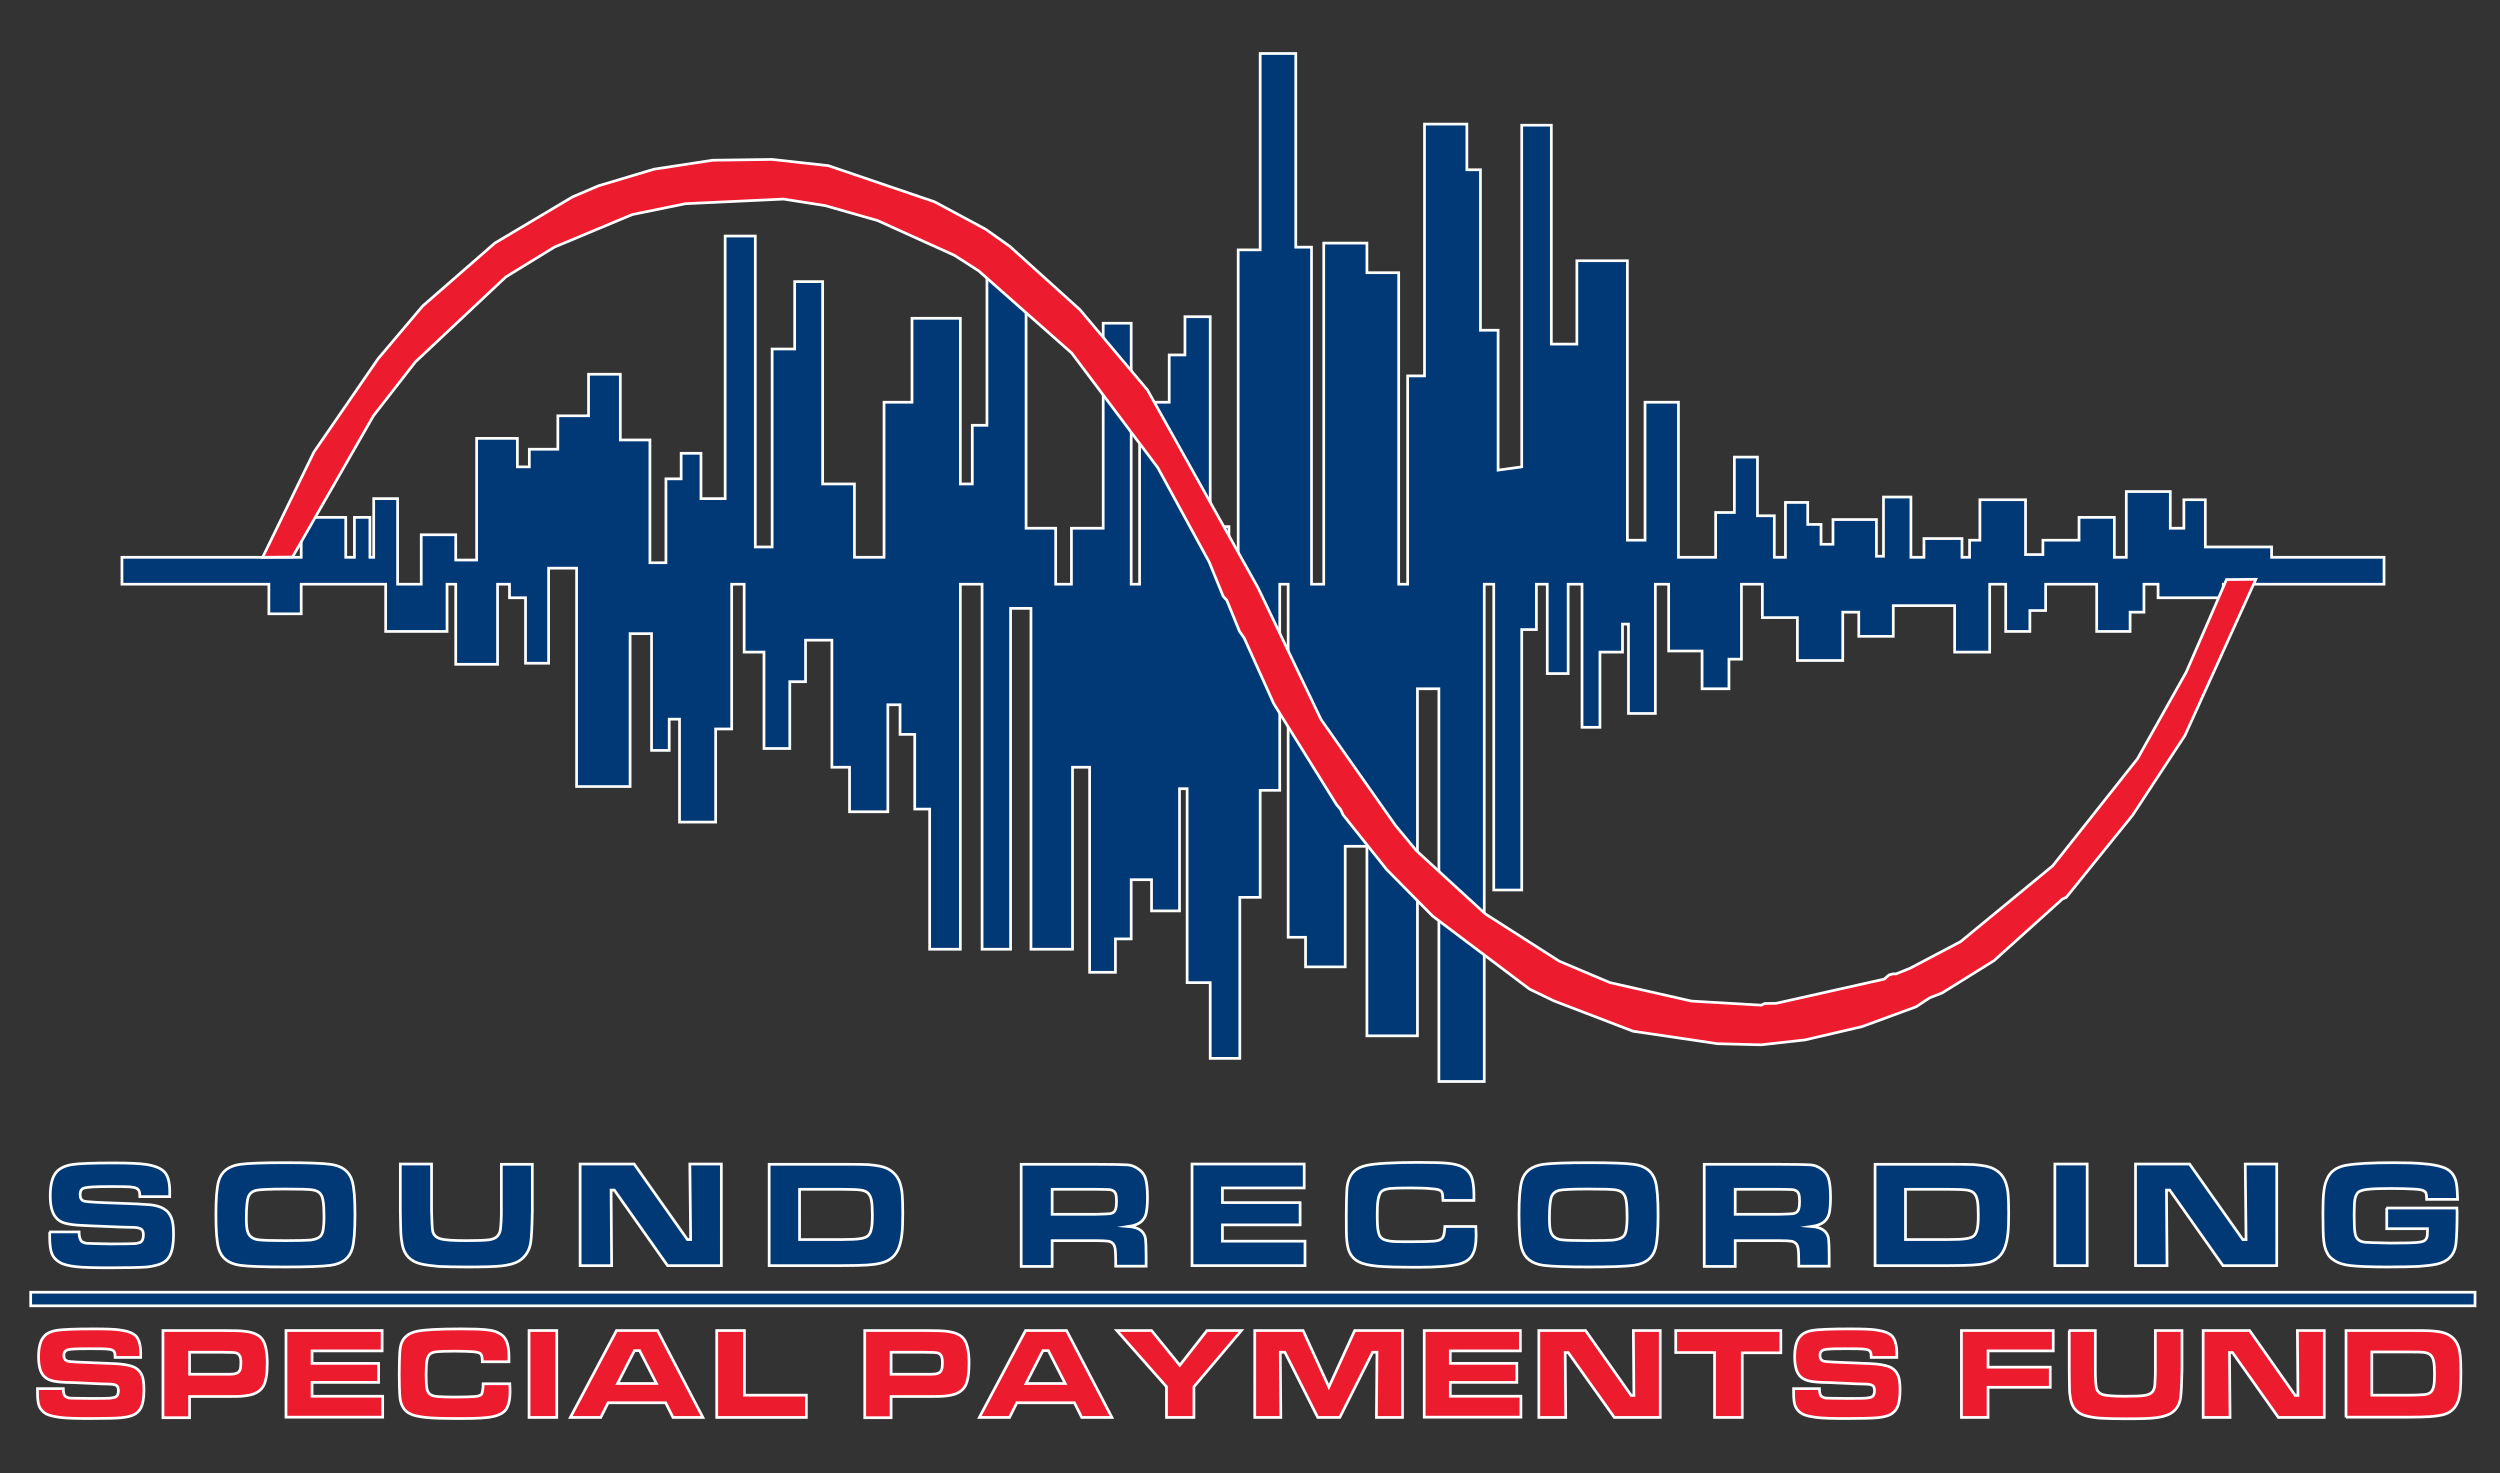 <?xml version="1.0" encoding="utf-8"?>
<!-- Generator: Adobe Illustrator 22.1.0, SVG Export Plug-In . SVG Version: 6.00 Build 0)  -->
<svg version="1.1" xmlns="http://www.w3.org/2000/svg" xmlns:xlink="http://www.w3.org/1999/xlink" x="0px" y="0px"
	 viewBox="0 0 920.5 542.5" style="enable-background:new 0 0 920.5 542.5;" xml:space="preserve">
<rect x="0" y="0" width="920.5" height="542.5" fill="#333333" stroke="none"/>
<style type="text/css">
	.st0{display:none;}
	.st1{display:inline;}
	.st2{fill:#003976;stroke:#FFFFFF;stroke-miterlimit:10;}
	.st3{fill:#ED1B2E;stroke:#FFFFFF;stroke-miterlimit:10;}
</style>
<g id="Layer_2" class="st0">
	<rect class="st1" width="1030" height="546"/>
</g>
<g>
	<polygon class="st2" points="540.1,45.7 524.5,45.7 524.5,138.4 518.3,138.4 518.3,215.1 515,215.1 515,100.4 503.3,100.4 
		503.3,89.5 487.4,89.5 487.4,215.1 482.9,215.1 482.9,91 477.1,91 477.1,19.7 464,19.7 464,92 455.9,92 455.9,215.1 452.5,215.1 
		452.5,193.9 445.6,193.9 445.6,116.6 436.3,116.6 436.3,130.7 430.5,130.7 430.5,148.1 419.6,148.1 419.6,215.1 416.5,215.1 
		416.5,119 406.2,119 406.2,194.5 394.5,194.5 394.5,215.1 388.7,215.1 388.7,194.5 377.8,194.5 377.8,99.2 363.4,99.2 363.4,156.6 
		358,156.6 358,178.2 353.6,178.2 353.6,117.2 335.8,117.2 335.8,148.1 325.5,148.1 325.5,205.2 314.6,205.2 314.6,178.2 
		302.9,178.2 302.9,103.7 292.6,103.7 292.6,128.5 284.3,128.5 284.3,201.4 278.1,201.4 278.1,86.9 267,86.9 267,183.6 258.1,183.6 
		258.1,166.9 250.8,166.9 250.8,176.3 245.2,176.3 245.2,207.2 239.3,207.2 239.3,162 228.4,162 228.4,137.8 216.7,137.8 
		216.7,153.1 205.4,153.1 205.4,165.4 194.9,165.4 194.9,171.9 190.5,171.9 190.5,161.4 175.5,161.4 175.5,206.2 167.8,206.2 
		167.8,196.9 155.1,196.9 155.1,215.1 146.4,215.1 146.4,183.6 137.6,183.6 137.6,205.2 136.2,205.2 136.2,190.5 130.5,190.5 
		130.5,205.2 127.3,205.2 127.3,190.5 110.9,190.5 110.9,205.2 44.9,205.2 44.9,215.1 99,215.1 99,226 110.9,226 110.9,215.1 
		142,215.1 142,232.5 164.6,232.5 164.6,215.1 167.8,215.1 167.8,244.6 183.2,244.6 183.2,215.1 187.6,215.1 187.6,220.1 
		193.5,220.1 193.5,244.2 202,244.2 202,209.2 212.3,209.2 212.3,289.6 232,289.6 232,233.3 239.9,233.3 239.9,276.3 246.4,276.3 
		246.4,264.8 250.2,264.8 250.2,302.7 263.5,302.7 263.5,268.4 269.4,268.4 269.4,215.1 274,215.1 274,240.1 281.3,240.1 
		281.3,275.6 290.8,275.6 290.8,251 296.6,251 296.6,235.7 306.3,235.7 306.3,282.5 312.8,282.5 312.8,298.9 326.9,298.9 
		326.9,259.5 331.4,259.5 331.4,270.4 336.8,270.4 336.8,297.9 342.3,297.9 342.3,349.5 353.6,349.5 353.6,215.1 361.6,215.1 
		361.6,349.5 372.1,349.5 372.1,224 379.6,224 379.6,349.5 394.9,349.5 394.9,282.5 401.2,282.5 401.2,358 410.7,358 410.7,345.7 
		416.5,345.7 416.5,323.9 424,323.9 424,335.4 434.3,335.4 434.3,290.4 437.1,290.4 437.1,361.8 445.6,361.8 445.6,389.7 
		456.5,389.7 456.5,330.4 464,330.4 464,291 471.2,291 471.2,215.1 474.3,215.1 474.3,345.1 480.7,345.1 480.7,356 495.3,356 
		495.3,311.6 503.3,311.6 503.3,381.4 521.9,381.4 521.9,253.6 529.8,253.6 529.8,398.2 546.5,398.2 546.5,215.1 550,215.1 
		550,327.7 560.3,327.7 560.3,231.8 565.7,231.8 565.7,215.1 569.7,215.1 569.7,248 577.4,248 577.4,215.1 582.5,215.1 582.5,267.8 
		589.1,267.8 589.1,240.1 597.4,240.1 597.4,229.8 599.6,229.8 599.6,262.7 609.5,262.7 609.5,215.1 614.4,215.1 614.4,239.7 
		626.7,239.7 626.7,253.6 636.6,253.6 636.6,242.7 641.2,242.7 641.2,215.1 648.9,215.1 648.9,227.4 661.8,227.4 661.8,243.2 
		678.5,243.2 678.5,225.4 684.4,225.4 684.4,234.3 697.1,234.3 697.1,223 719.7,223 719.7,240.1 732.6,240.1 732.6,215.1 
		738.5,215.1 738.5,232.5 747.4,232.5 747.4,224.8 753.2,224.8 753.2,215.1 772,215.1 772,232.5 784.3,232.5 784.3,225.4 
		789.4,225.4 789.4,215.1 794.6,215.1 794.6,220.1 818.6,220.1 818.6,215.1 877.8,215.1 877.8,205.2 836.4,205.2 836.4,201.4 
		812,201.4 812,184 804.1,184 804.1,194.5 799.1,194.5 799.1,181 782.9,181 782.9,205.2 778.5,205.2 778.5,190.5 765.5,190.5 
		765.5,198.9 752.2,198.9 752.2,204.2 745.8,204.2 745.8,184 729,184 729,198.9 725.2,198.9 725.2,205.2 722.4,205.2 722.4,198.3 
		708.4,198.3 708.4,205.2 703.6,205.2 703.6,183 693.5,183 693.5,204.8 690.9,204.8 690.9,191.3 674.9,191.3 674.9,200.4 
		670.5,200.4 670.5,193.1 665.6,193.1 665.6,185 657.4,185 657.4,205.2 653.3,205.2 653.3,189.9 647.1,189.9 647.1,168.3 
		638.6,168.3 638.6,188.7 631.7,188.7 631.7,205.2 618,205.2 618,148.1 605.7,148.1 605.7,198.9 599.2,198.9 599.2,96 580.6,96 
		580.6,126.7 571.2,126.7 571.2,46.1 560.3,46.1 560.3,171.9 551.6,173.1 551.6,121.6 545.1,121.6 545.1,62.5 540.1,62.5 
		540.1,45.7 	"/>
	<polygon class="st3" points="805,247.4 787,279.4 755.8,318.8 721.9,346.7 703.3,356.5 698.1,358.6 696.9,358.6 695.5,359 
		693.8,360.5 654.1,369.4 649.7,369.5 648.5,370.1 622.8,368.6 592.8,361.8 574.1,353.9 546.9,336.5 521.5,313.2 513.8,303.9 
		486.4,264.9 463.2,216.4 422.5,143.6 397.6,114 371.8,90.7 362.9,84.4 344.1,74.3 305,61 284.3,58.7 262.4,59 240.8,62.3 
		220.4,68.4 210.8,72.5 182.2,89.5 155.6,112.7 139.2,132.1 115.6,166.4 96.7,205.2 107.7,205.1 137.5,153.1 152.9,133.3 186.2,102 
		204.1,91 232.8,79 252.4,75 288.5,73.3 303.8,75.7 323.1,81.2 351.4,94 360.3,99.7 394.6,130 426.3,172.2 445.2,206.9 450.4,219.6 
		451.7,221 456.4,232.5 458.1,234.9 469,259.1 492.2,296.4 493.6,298 494.5,300 510.6,320.2 527.5,337.3 563.2,364.2 572.1,368.5 
		601.3,379.7 632.5,384.3 648.5,384.7 664.6,382.9 685.6,378 705.5,370.7 710.5,367.4 715.1,365.6 734.2,353.7 759.4,331 
		760.8,330.4 785.2,300.2 804.5,270.8 830.6,213.3 819.8,213.4 805,247.4 	"/>
	<g>
		<path class="st3" d="M13.9,511.3h9.4c0,1.6,0.3,2.6,1,3c0.5,0.3,1.1,0.5,1.8,0.5s3.1,0.1,7,0.1c4.1,0,6.6,0,7.4-0.1s1.5-0.2,2-0.4
			c0.7-0.3,1.1-1.1,1.1-2.4c0-1-0.3-1.6-0.8-1.9s-1.5-0.5-3.1-0.5c-1.2,0-3.8-0.1-7.6-0.3c-4-0.2-6.6-0.3-7.8-0.3
			c-2.3-0.1-4.1-0.3-5.4-0.7s-2.2-1-2.9-1.8c-1.2-1.4-1.8-3.7-1.8-6.9c0-3.6,0.7-6.2,2.1-7.6c1-1.2,2.7-1.9,4.8-2.2
			s6.6-0.5,13.2-0.5c4.7,0,8,0.1,9.9,0.4c2.9,0.4,5,1.2,6,2.4s1.6,3.3,1.6,6.2c0,0.3,0,0.8,0,1.5h-9.4c0-0.9-0.1-1.5-0.2-1.8
			s-0.3-0.6-0.7-0.8c-0.4-0.3-1.2-0.4-2.2-0.5s-3.3-0.1-6.8-0.1c-4.1,0-6.7,0.1-7.6,0.4s-1.4,1-1.4,2.1c0,1.1,0.5,1.8,1.4,2.1
			c0.8,0.2,4.2,0.4,10.3,0.6c5.2,0.2,8.6,0.3,10.4,0.6s3.1,0.6,4.2,1.2c1.2,0.7,2,1.7,2.5,2.9s0.7,3,0.7,5.3c0,3-0.4,5.3-1.2,6.7
			c-0.6,1.1-1.5,1.9-2.5,2.4s-2.6,0.9-4.6,1.1c-2.1,0.2-6,0.3-11.8,0.3c-4.8,0-8.4-0.1-10.7-0.4s-4-0.7-5.2-1.3
			c-1.2-0.7-2-1.6-2.5-2.7s-0.7-2.8-0.7-5.1V511.3z"/>
		<path class="st3" d="M60,521.9v-32h21.9c4.3,0,7.1,0.1,8.4,0.3c3.2,0.4,5.3,1.4,6.4,3.1s1.7,4.5,1.7,8.7c0,4-0.5,6.7-1.4,8.3
			c-0.6,1.1-1.5,1.9-2.6,2.5s-2.7,1-4.6,1.2c-1.4,0.2-4,0.2-7.8,0.2H69.8v7.8H60z M69.8,506H82c2.2,0,3.6,0,4.1-0.1s0.9-0.2,1.3-0.4
			c0.5-0.3,0.8-0.7,1-1.2s0.3-1.4,0.3-2.5s-0.1-2-0.4-2.5s-0.6-0.9-1.2-1.1c-0.4-0.2-2.1-0.3-5.1-0.3H69.8V506z"/>
		<path class="st3" d="M105.3,489.9h35.4v7.5h-25.8v4.6h24.5v7h-24.5v5.1h26v7.7h-35.6V489.9z"/>
		<path class="st3" d="M177.9,509.5h9.8c0.1,1.6,0.1,2.6,0.1,3c0,2.5-0.4,4.4-1.1,5.8c-0.8,1.6-2.4,2.6-4.8,3.2s-6.4,0.8-12.2,0.8
			c-6.1,0-10.4-0.1-13-0.4s-4.5-0.7-5.8-1.4c-1.2-0.6-2-1.4-2.6-2.5s-1-2.4-1.1-4.2c-0.1-1.5-0.2-4.1-0.2-7.9c0-3.7,0.1-6.4,0.2-8
			s0.4-2.9,0.8-3.8c0.9-2,2.7-3.3,5.4-3.9s8.2-0.9,16.5-0.9c4.1,0,7.1,0.1,9,0.3s3.4,0.5,4.5,1.1c1.5,0.7,2.5,1.7,3.1,3.1
			s0.9,3.3,0.9,6c0,0.1,0,0.7,0,1.6h-9.8c0-1.1-0.1-1.8-0.2-2.1s-0.3-0.7-0.5-0.9c-0.4-0.3-1.3-0.6-2.8-0.7s-3.8-0.2-6.9-0.2
			c-3,0-5.2,0.1-6.3,0.2s-2,0.4-2.5,0.8c-0.6,0.5-1,1.3-1.2,2.4s-0.3,2.9-0.3,5.3s0.1,4.1,0.3,5.1s0.6,1.7,1.2,2.1
			c0.5,0.4,1.4,0.7,2.6,0.8s3.3,0.2,6.3,0.2c3.7,0,6.2-0.1,7.5-0.2s2.1-0.4,2.5-0.8C177.6,512.8,177.9,511.5,177.9,509.5z"/>
		<path class="st3" d="M194.8,489.9H205v32h-10.2V489.9z"/>
		<path class="st3" d="M247.8,521.9l-2.7-5.4h-21.2l-2.7,5.4H210l17-32h15.1l16.7,32H247.8z M241.7,509.4l-6.2-12.1h-1.9l-6.2,12.1
			H241.7z"/>
		<path class="st3" d="M263.9,489.9h10.2v23.8h22.8v8.2h-33V489.9z"/>
		<path class="st3" d="M318.4,521.9v-32h21.9c4.3,0,7.1,0.1,8.4,0.3c3.2,0.4,5.3,1.4,6.4,3.1s1.7,4.5,1.7,8.7c0,4-0.5,6.7-1.4,8.3
			c-0.6,1.1-1.5,1.9-2.6,2.5s-2.7,1-4.6,1.2c-1.4,0.2-4,0.2-7.8,0.2h-12.3v7.8H318.4z M328.1,506h12.2c2.2,0,3.6,0,4.1-0.1
			s0.9-0.2,1.3-0.4c0.5-0.3,0.8-0.7,1-1.2s0.3-1.4,0.3-2.5s-0.1-2-0.4-2.5s-0.6-0.9-1.2-1.1c-0.4-0.2-2.1-0.3-5.1-0.3h-12.2V506z"/>
		<path class="st3" d="M398.3,521.9l-2.7-5.4h-21.2l-2.7,5.4h-11.1l17-32h15.1l16.7,32H398.3z M392.2,509.4l-6.2-12.1H384l-6.2,12.1
			H392.2z"/>
		<path class="st3" d="M411.2,489.9H424l10.4,12.8l10-12.8h12.7l-17.5,20.7v11.3h-10.1v-11.3L411.2,489.9z"/>
		<path class="st3" d="M462.1,489.9h17.7l9.5,20.8l9.5-20.8h17.6v32h-9.6l0.2-24h-1.6l-12.1,24h-8.1l-12.1-24h-1.7l0.2,24h-9.6
			V489.9z"/>
		<path class="st3" d="M524.4,489.9h35.4v7.5H534v4.6h24.5v7H534v5.1h26v7.7h-35.6V489.9z"/>
		<path class="st3" d="M566.7,489.9h17.1l16.8,23.9h1l-0.2-23.9h9.9v32h-16.9L577.4,498h-1.1l0.2,23.9h-9.9V489.9z"/>
		<path class="st3" d="M617,489.9h38.7v8.2h-14.2v23.8h-10.2V498H617V489.9z"/>
		<path class="st3" d="M660.5,511.3h9.4c0,1.6,0.3,2.6,1,3c0.5,0.3,1.1,0.5,1.8,0.5s3.1,0.1,7,0.1c4.1,0,6.6,0,7.4-0.1
			s1.5-0.2,2-0.4c0.7-0.3,1.1-1.1,1.1-2.4c0-1-0.3-1.6-0.8-1.9s-1.5-0.5-3.1-0.5c-1.2,0-3.8-0.1-7.6-0.3c-4-0.2-6.6-0.3-7.8-0.3
			c-2.3-0.1-4.1-0.3-5.4-0.7s-2.2-1-2.9-1.8c-1.2-1.4-1.8-3.7-1.8-6.9c0-3.6,0.7-6.2,2.1-7.6c1-1.2,2.7-1.9,4.8-2.2
			s6.6-0.5,13.2-0.5c4.7,0,8,0.1,9.9,0.4c2.9,0.4,5,1.2,6,2.4s1.6,3.3,1.6,6.2c0,0.3,0,0.8,0,1.5H689c0-0.9-0.1-1.5-0.2-1.8
			s-0.3-0.6-0.7-0.8c-0.4-0.3-1.2-0.4-2.2-0.5s-3.3-0.1-6.8-0.1c-4.1,0-6.7,0.1-7.6,0.4s-1.4,1-1.4,2.1c0,1.1,0.5,1.8,1.4,2.1
			c0.8,0.2,4.2,0.4,10.3,0.6c5.2,0.2,8.6,0.3,10.4,0.6s3.1,0.6,4.2,1.2c1.2,0.7,2,1.7,2.5,2.9s0.7,3,0.7,5.3c0,3-0.4,5.3-1.2,6.7
			c-0.6,1.1-1.5,1.9-2.5,2.4s-2.6,0.9-4.6,1.1c-2.1,0.2-6,0.3-11.8,0.3c-4.8,0-8.4-0.1-10.7-0.4s-4-0.7-5.2-1.3
			c-1.2-0.7-2-1.6-2.5-2.7s-0.7-2.8-0.7-5.1V511.3z"/>
		<path class="st3" d="M722.2,489.9H756v7.5H732v6h22.9v7.4H732v11.1h-9.8V489.9z"/>
		<path class="st3" d="M761.7,489.9h9.8v14.7c0,3.4,0.2,5.5,0.4,6.4c0.3,1.3,1.1,2.1,2.4,2.5s4.1,0.6,8.3,0.6c3.4,0,5.7-0.1,7-0.3
			s2.2-0.6,2.8-1.2c0.4-0.4,0.6-0.9,0.8-1.5s0.3-1.6,0.3-3c0.1-1.4,0.1-2.6,0.1-3.5v-14.7h9.8v14.7c-0.1,5.1-0.3,8.5-0.5,10
			c-0.4,2.7-1.7,4.7-3.8,5.9c-1.2,0.7-3,1.2-5.2,1.5s-5.9,0.4-11.1,0.4c-3.9,0-6.8-0.1-8.9-0.2s-3.9-0.4-5.5-0.8
			c-3.4-0.8-5.4-2.9-6-6.2c-0.2-1.3-0.4-2.4-0.4-3.4s-0.1-3.4-0.1-7.2V489.9z"/>
		<path class="st3" d="M811.2,489.9h17.1l16.8,23.9h1l-0.2-23.9h9.9v32h-16.9L822,498h-1.1l0.2,23.9h-9.9V489.9z"/>
		<path class="st3" d="M863.8,521.9v-32h23.1c4.1,0,6.8,0,8,0.1s2.6,0.2,4,0.5c3.2,0.7,5.3,2.5,6.3,5.4c0.4,1.1,0.6,2.3,0.7,3.6
			s0.2,3.2,0.2,5.8c0,2.9-0.1,5-0.2,6.5s-0.4,2.8-0.8,4c-1,2.8-2.9,4.5-5.9,5.2c-1.4,0.3-2.9,0.5-4.5,0.6s-4.2,0.2-7.8,0.2H863.8z
			 M873.4,513.7H887c2.5,0,4.3-0.1,5.5-0.2s2-0.4,2.5-0.9c0.5-0.5,0.9-1.2,1.1-2.2s0.3-2.5,0.3-4.5s-0.1-3.5-0.3-4.5s-0.5-1.8-1-2.3
			c-0.5-0.6-1.3-0.9-2.3-1.1s-3-0.2-6-0.2h-13.5V513.7z"/>
	</g>
	<rect x="11.3" y="475.8" class="st2" width="900" height="5"/>
	<g>
		<path class="st2" d="M18.1,453.6h11c0,1.8,0.4,3,1.1,3.6c0.5,0.3,1.3,0.6,2.1,0.6c0.9,0.1,3.6,0.1,8.2,0.2c4.8,0,7.7,0,8.7-0.1
			c1,0,1.7-0.2,2.3-0.4c0.8-0.3,1.3-1.3,1.3-2.8c0-1.1-0.3-1.9-0.9-2.2c-0.6-0.4-1.8-0.6-3.6-0.6c-1.4,0-4.4-0.1-8.9-0.3
			c-4.6-0.2-7.7-0.3-9.1-0.4c-2.7-0.1-4.8-0.4-6.3-0.8c-1.5-0.4-2.6-1.1-3.4-2.1c-1.4-1.6-2.1-4.3-2.1-8c0-4.2,0.8-7.2,2.4-8.9
			c1.2-1.3,3.1-2.2,5.6-2.6c2.5-0.4,7.7-0.6,15.4-0.6c5.5,0,9.3,0.2,11.6,0.5c3.4,0.5,5.8,1.4,7.1,2.9c1.3,1.4,1.9,3.8,1.9,7.2
			c0,0.3,0,0.9,0,1.8h-11c0-1-0.1-1.8-0.3-2.1s-0.4-0.7-0.8-0.9c-0.5-0.3-1.4-0.5-2.6-0.6c-1.2-0.1-3.9-0.1-7.9-0.1
			c-4.8,0-7.8,0.2-8.8,0.5c-1.1,0.3-1.6,1.1-1.6,2.5c0,1.3,0.5,2.1,1.6,2.4c0.9,0.2,4.9,0.5,12.1,0.7c6,0.2,10.1,0.4,12.1,0.6
			c2,0.2,3.7,0.7,4.9,1.4c1.4,0.8,2.3,1.9,2.9,3.4c0.6,1.4,0.8,3.5,0.8,6.2c0,3.5-0.5,6.1-1.4,7.8c-0.7,1.3-1.7,2.2-3,2.8
			c-1.3,0.6-3,1-5.3,1.3c-2.5,0.2-7,0.3-13.8,0.3c-5.6,0-9.8-0.1-12.4-0.4s-4.7-0.8-6-1.6c-1.4-0.8-2.4-1.9-2.9-3.2
			c-0.5-1.3-0.8-3.3-0.8-6V453.6z"/>
		<path class="st2" d="M105.1,428.1c8.1,0,13.6,0.2,16.6,0.6c4.4,0.6,7,2.7,8,6.2c0.7,2.4,1,6.6,1,12.4c0,5.8-0.3,10-1,12.4
			c-1,3.6-3.7,5.6-8,6.2c-3,0.4-8.5,0.6-16.5,0.6c-8.1,0-13.7-0.2-16.7-0.6c-4.4-0.6-7-2.7-8-6.2c-0.7-2.4-1-6.7-1-12.6
			c0-5.7,0.3-9.7,1-12.2c1-3.6,3.7-5.6,8-6.2C91.5,428.3,97,428.1,105.1,428.1z M105.1,437.8c-6,0-9.7,0.2-10.9,0.5
			c-1.4,0.4-2.3,1.2-2.8,2.4c-0.4,1.3-0.7,3.8-0.7,7.6c0,2.3,0.1,3.9,0.4,4.9c0.5,1.9,1.8,3,4.1,3.3c1.7,0.2,5,0.3,9.9,0.3
			c4.6,0,7.6-0.1,9.1-0.2c1.5-0.2,2.6-0.5,3.4-1.1c0.7-0.5,1.1-1.3,1.3-2.3c0.2-1,0.4-2.6,0.4-4.9c0-2.7-0.1-4.6-0.3-5.9
			c-0.2-1.3-0.5-2.2-1-2.8c-0.6-0.8-1.6-1.3-3-1.5C113.7,437.9,110.4,437.8,105.1,437.8z"/>
		<path class="st2" d="M147.5,428.6h11.4v17.1c0.1,3.9,0.2,6.4,0.4,7.5c0.3,1.5,1.2,2.4,2.8,2.9c1.6,0.5,4.8,0.7,9.7,0.7
			c3.9,0,6.7-0.1,8.2-0.3c1.5-0.2,2.6-0.7,3.2-1.4c0.4-0.5,0.7-1,0.9-1.7c0.2-0.7,0.3-1.8,0.4-3.5c0.1-1.7,0.1-3.1,0.1-4.1v-17.1
			H196v17.1c-0.1,6-0.3,9.9-0.6,11.7c-0.5,3.1-2,5.4-4.5,6.9c-1.4,0.8-3.5,1.4-6.1,1.7s-6.9,0.4-12.9,0.4c-4.5,0-8-0.1-10.4-0.2
			c-2.4-0.2-4.6-0.5-6.4-0.9c-4-0.9-6.3-3.4-7-7.2c-0.3-1.5-0.4-2.8-0.5-4c-0.1-1.2-0.1-4-0.2-8.4V428.6z"/>
		<path class="st2" d="M213.6,428.6h19.9l19.6,27.8h1.2l-0.3-27.8h11.6V466h-19.8l-19.6-27.8h-1.2l0.2,27.8h-11.6V428.6z"/>
		<path class="st2" d="M283.2,466v-37.3h26.9c4.8,0,7.9,0,9.4,0.1c1.5,0.1,3,0.3,4.6,0.6c3.7,0.8,6.2,2.9,7.3,6.3
			c0.4,1.3,0.7,2.7,0.8,4.2c0.1,1.5,0.2,3.8,0.2,6.8c0,3.3-0.1,5.9-0.3,7.6c-0.2,1.7-0.5,3.3-1,4.7c-1.1,3.3-3.4,5.3-6.9,6.1
			c-1.6,0.4-3.4,0.6-5.2,0.7c-1.8,0.1-4.9,0.2-9.1,0.2H283.2z M294.4,456.4h15.8c2.9,0,5.1-0.1,6.4-0.3c1.4-0.2,2.3-0.5,2.9-1
			c0.6-0.5,1.1-1.4,1.3-2.5c0.3-1.1,0.4-2.9,0.4-5.2c0-2.3-0.1-4.1-0.3-5.2c-0.2-1.2-0.6-2.1-1.1-2.7c-0.6-0.7-1.5-1.1-2.7-1.3
			s-3.5-0.3-7-0.3h-15.7V456.4z"/>
		<path class="st2" d="M376,466v-37.3h27.5c6.5,0,10.3,0.1,11.6,0.2c1.3,0.1,2.5,0.5,3.7,1.3c1.4,0.9,2.4,2,2.9,3.5
			c0.5,1.5,0.8,3.9,0.8,7.1c0,2.7-0.2,4.7-0.5,6c-0.3,1.3-1,2.3-1.9,3.1c-1,0.8-2.5,1.4-4.5,1.7c2.4,0.2,4.1,0.9,5.1,2.1
			c0.6,0.7,1,1.6,1.1,2.6s0.2,3.1,0.2,6.4v3.5h-11.2v-2c0-2.1-0.1-3.6-0.2-4.4c-0.2-0.9-0.4-1.6-0.9-2c-0.4-0.4-1-0.7-1.7-0.8
			c-0.7-0.1-2.3-0.2-4.6-0.2h-16v9.5H376z M387.4,447.1h16c2.8-0.1,4.5-0.1,5-0.2c0.5,0,1-0.2,1.4-0.4c0.5-0.3,0.8-0.8,1-1.4
			c0.2-0.6,0.3-1.5,0.3-2.8c0-1.2-0.1-2.1-0.3-2.7c-0.2-0.6-0.6-1-1.2-1.3c-0.4-0.2-0.9-0.3-1.4-0.3c-0.6,0-2.1-0.1-4.8-0.1h-16
			V447.1z"/>
		<path class="st2" d="M438.9,428.6h41.3v8.8h-30.1v5.4h28.6v8.2h-28.6v6h30.4v9h-41.6V428.6z"/>
		<path class="st2" d="M532,451.6h11.4c0.1,1.8,0.1,3,0.1,3.5c0,2.9-0.4,5.1-1.3,6.8c-0.9,1.8-2.8,3.1-5.6,3.7s-7.5,1-14.3,1
			c-7.1,0-12.2-0.1-15.2-0.4c-3-0.3-5.3-0.8-6.8-1.6c-1.4-0.7-2.4-1.7-3.1-2.9c-0.7-1.2-1.1-2.9-1.3-4.9c-0.2-1.7-0.2-4.8-0.2-9.2
			c0-4.3,0.1-7.4,0.2-9.4s0.5-3.4,1-4.5c1-2.4,3.1-3.9,6.3-4.6c3.2-0.7,9.6-1.1,19.2-1.1c4.8,0,8.3,0.1,10.5,0.3s3.9,0.6,5.2,1.2
			c1.7,0.8,2.9,2,3.6,3.6c0.7,1.6,1,3.9,1,7c0,0.2,0,0.8,0,1.9h-11.4c-0.1-1.2-0.1-2.1-0.2-2.5c-0.1-0.4-0.3-0.8-0.6-1
			c-0.4-0.4-1.5-0.7-3.3-0.8c-1.8-0.2-4.4-0.3-8-0.3c-3.6,0-6,0.1-7.4,0.2c-1.4,0.2-2.3,0.5-2.9,0.9c-0.7,0.5-1.1,1.5-1.4,2.8
			c-0.3,1.3-0.4,3.4-0.4,6.2c0,2.8,0.1,4.8,0.4,6c0.2,1.2,0.7,2,1.4,2.5c0.6,0.5,1.7,0.8,3,1s3.9,0.2,7.4,0.2c4.4,0,7.3-0.1,8.7-0.2
			c1.4-0.1,2.4-0.5,2.9-1C531.6,455.4,531.9,453.9,532,451.6z"/>
		<path class="st2" d="M584.9,428.1c8.1,0,13.6,0.2,16.6,0.6c4.4,0.6,7,2.7,8,6.2c0.7,2.4,1,6.6,1,12.4c0,5.8-0.3,10-1,12.4
			c-1,3.6-3.7,5.6-8,6.2c-3,0.4-8.5,0.6-16.5,0.6c-8.1,0-13.7-0.2-16.7-0.6c-4.4-0.6-7-2.7-8-6.2c-0.7-2.4-1-6.7-1-12.6
			c0-5.7,0.3-9.7,1-12.2c1-3.6,3.7-5.6,8-6.2C571.3,428.3,576.8,428.1,584.9,428.1z M584.9,437.8c-6,0-9.7,0.2-10.9,0.5
			c-1.4,0.4-2.3,1.2-2.8,2.4c-0.4,1.3-0.7,3.8-0.7,7.6c0,2.3,0.1,3.9,0.4,4.9c0.5,1.9,1.8,3,4.1,3.3c1.7,0.2,5,0.3,9.9,0.3
			c4.6,0,7.6-0.1,9.1-0.2c1.5-0.2,2.6-0.5,3.4-1.1c0.7-0.5,1.1-1.3,1.3-2.3c0.2-1,0.4-2.6,0.4-4.9c0-2.7-0.1-4.6-0.3-5.9
			c-0.2-1.3-0.5-2.2-1-2.8c-0.6-0.8-1.6-1.3-3-1.5C593.5,437.9,590.2,437.8,584.9,437.8z"/>
		<path class="st2" d="M627.5,466v-37.3H655c6.5,0,10.3,0.1,11.6,0.2c1.3,0.1,2.5,0.5,3.7,1.3c1.4,0.9,2.4,2,2.9,3.5
			c0.5,1.5,0.8,3.9,0.8,7.1c0,2.7-0.2,4.7-0.5,6c-0.3,1.3-1,2.3-1.9,3.1c-1,0.8-2.5,1.4-4.5,1.7c2.4,0.2,4.1,0.9,5.1,2.1
			c0.6,0.7,1,1.6,1.1,2.6s0.2,3.1,0.2,6.4v3.5h-11.2v-2c0-2.1-0.1-3.6-0.2-4.4c-0.2-0.9-0.4-1.6-0.9-2c-0.4-0.4-1-0.7-1.7-0.8
			c-0.7-0.1-2.3-0.2-4.6-0.2h-16v9.5H627.5z M638.9,447.1h16c2.8-0.1,4.5-0.1,5-0.2c0.5,0,1-0.2,1.4-0.4c0.5-0.3,0.8-0.8,1-1.4
			c0.2-0.6,0.3-1.5,0.3-2.8c0-1.2-0.1-2.1-0.3-2.7c-0.2-0.6-0.6-1-1.2-1.3c-0.4-0.2-0.9-0.3-1.4-0.3c-0.6,0-2.1-0.1-4.8-0.1h-16
			V447.1z"/>
		<path class="st2" d="M690.4,466v-37.3h26.9c4.8,0,7.9,0,9.4,0.1c1.5,0.1,3,0.3,4.6,0.6c3.7,0.8,6.2,2.9,7.3,6.3
			c0.4,1.3,0.7,2.7,0.8,4.2c0.1,1.5,0.2,3.8,0.2,6.8c0,3.3-0.1,5.9-0.3,7.6c-0.2,1.7-0.5,3.3-1,4.7c-1.1,3.3-3.4,5.3-6.9,6.1
			c-1.6,0.4-3.4,0.6-5.2,0.7c-1.8,0.1-4.9,0.2-9.1,0.2H690.4z M701.6,456.4h15.8c2.9,0,5.1-0.1,6.4-0.3c1.4-0.2,2.3-0.5,2.9-1
			c0.6-0.5,1.1-1.4,1.3-2.5c0.3-1.1,0.4-2.9,0.4-5.2c0-2.3-0.1-4.1-0.3-5.2c-0.2-1.2-0.6-2.1-1.1-2.7c-0.6-0.7-1.5-1.1-2.7-1.3
			s-3.5-0.3-7-0.3h-15.7V456.4z"/>
		<path class="st2" d="M756.6,428.6h11.9V466h-11.9V428.6z"/>
		<path class="st2" d="M786.3,428.6h19.9l19.6,27.8h1.2l-0.3-27.8h11.6V466h-19.8l-19.6-27.8h-1.2l0.2,27.8h-11.6V428.6z"/>
		<path class="st2" d="M878.6,444.8h26c0,0.6,0.1,0.9,0.1,1c0,5.3-0.1,9.2-0.4,11.9c-0.4,4.3-2.9,6.9-7.3,7.8
			c-1.9,0.4-4.1,0.6-6.6,0.8c-2.5,0.1-6.2,0.2-11.3,0.2c-6.4,0-11-0.2-13.6-0.5c-2.7-0.3-4.8-1-6.3-2.1c-1.1-0.7-1.9-1.6-2.4-2.7
			c-0.6-1.1-1-2.6-1.2-4.4c-0.2-1.7-0.3-5-0.3-10.1c0-3.4,0.1-6,0.3-7.7c0.2-1.7,0.5-3.3,1.1-4.6c1.1-2.9,3.4-4.6,6.9-5.3
			c3.8-0.7,9.7-1,17.6-1c4.7,0,8.4,0.1,11.2,0.4c2.7,0.2,5,0.6,6.8,1.2c2.9,0.9,4.6,2.8,5.2,5.8c0.3,1.5,0.4,3.5,0.5,6.1h-11.4
			c0-1.1-0.1-1.8-0.2-2.1c-0.1-0.4-0.3-0.7-0.7-0.9c-0.6-0.5-2-0.7-4-0.8c-1.9-0.1-4.7-0.2-8.3-0.2c-3.9,0-6.8,0.1-8.4,0.3
			c-1.7,0.2-2.8,0.5-3.5,1c-0.6,0.5-1,1.3-1.3,2.5c-0.2,1.2-0.3,3.1-0.3,5.9c0,3.2,0.1,5.4,0.3,6.6c0.2,1.2,0.6,2.1,1.3,2.6
			c0.6,0.5,1.4,0.8,2.4,0.9c1,0.1,4.1,0.2,9.4,0.3c5.2,0,8.3-0.1,9.4-0.2c1.1-0.1,2-0.2,2.7-0.5c0.5-0.2,0.9-0.6,1.2-1.2
			c0.2-0.5,0.3-1.3,0.3-2.4c0-0.2,0-0.5,0-1h-15V444.8z"/>
	</g>
</g>
</svg>
